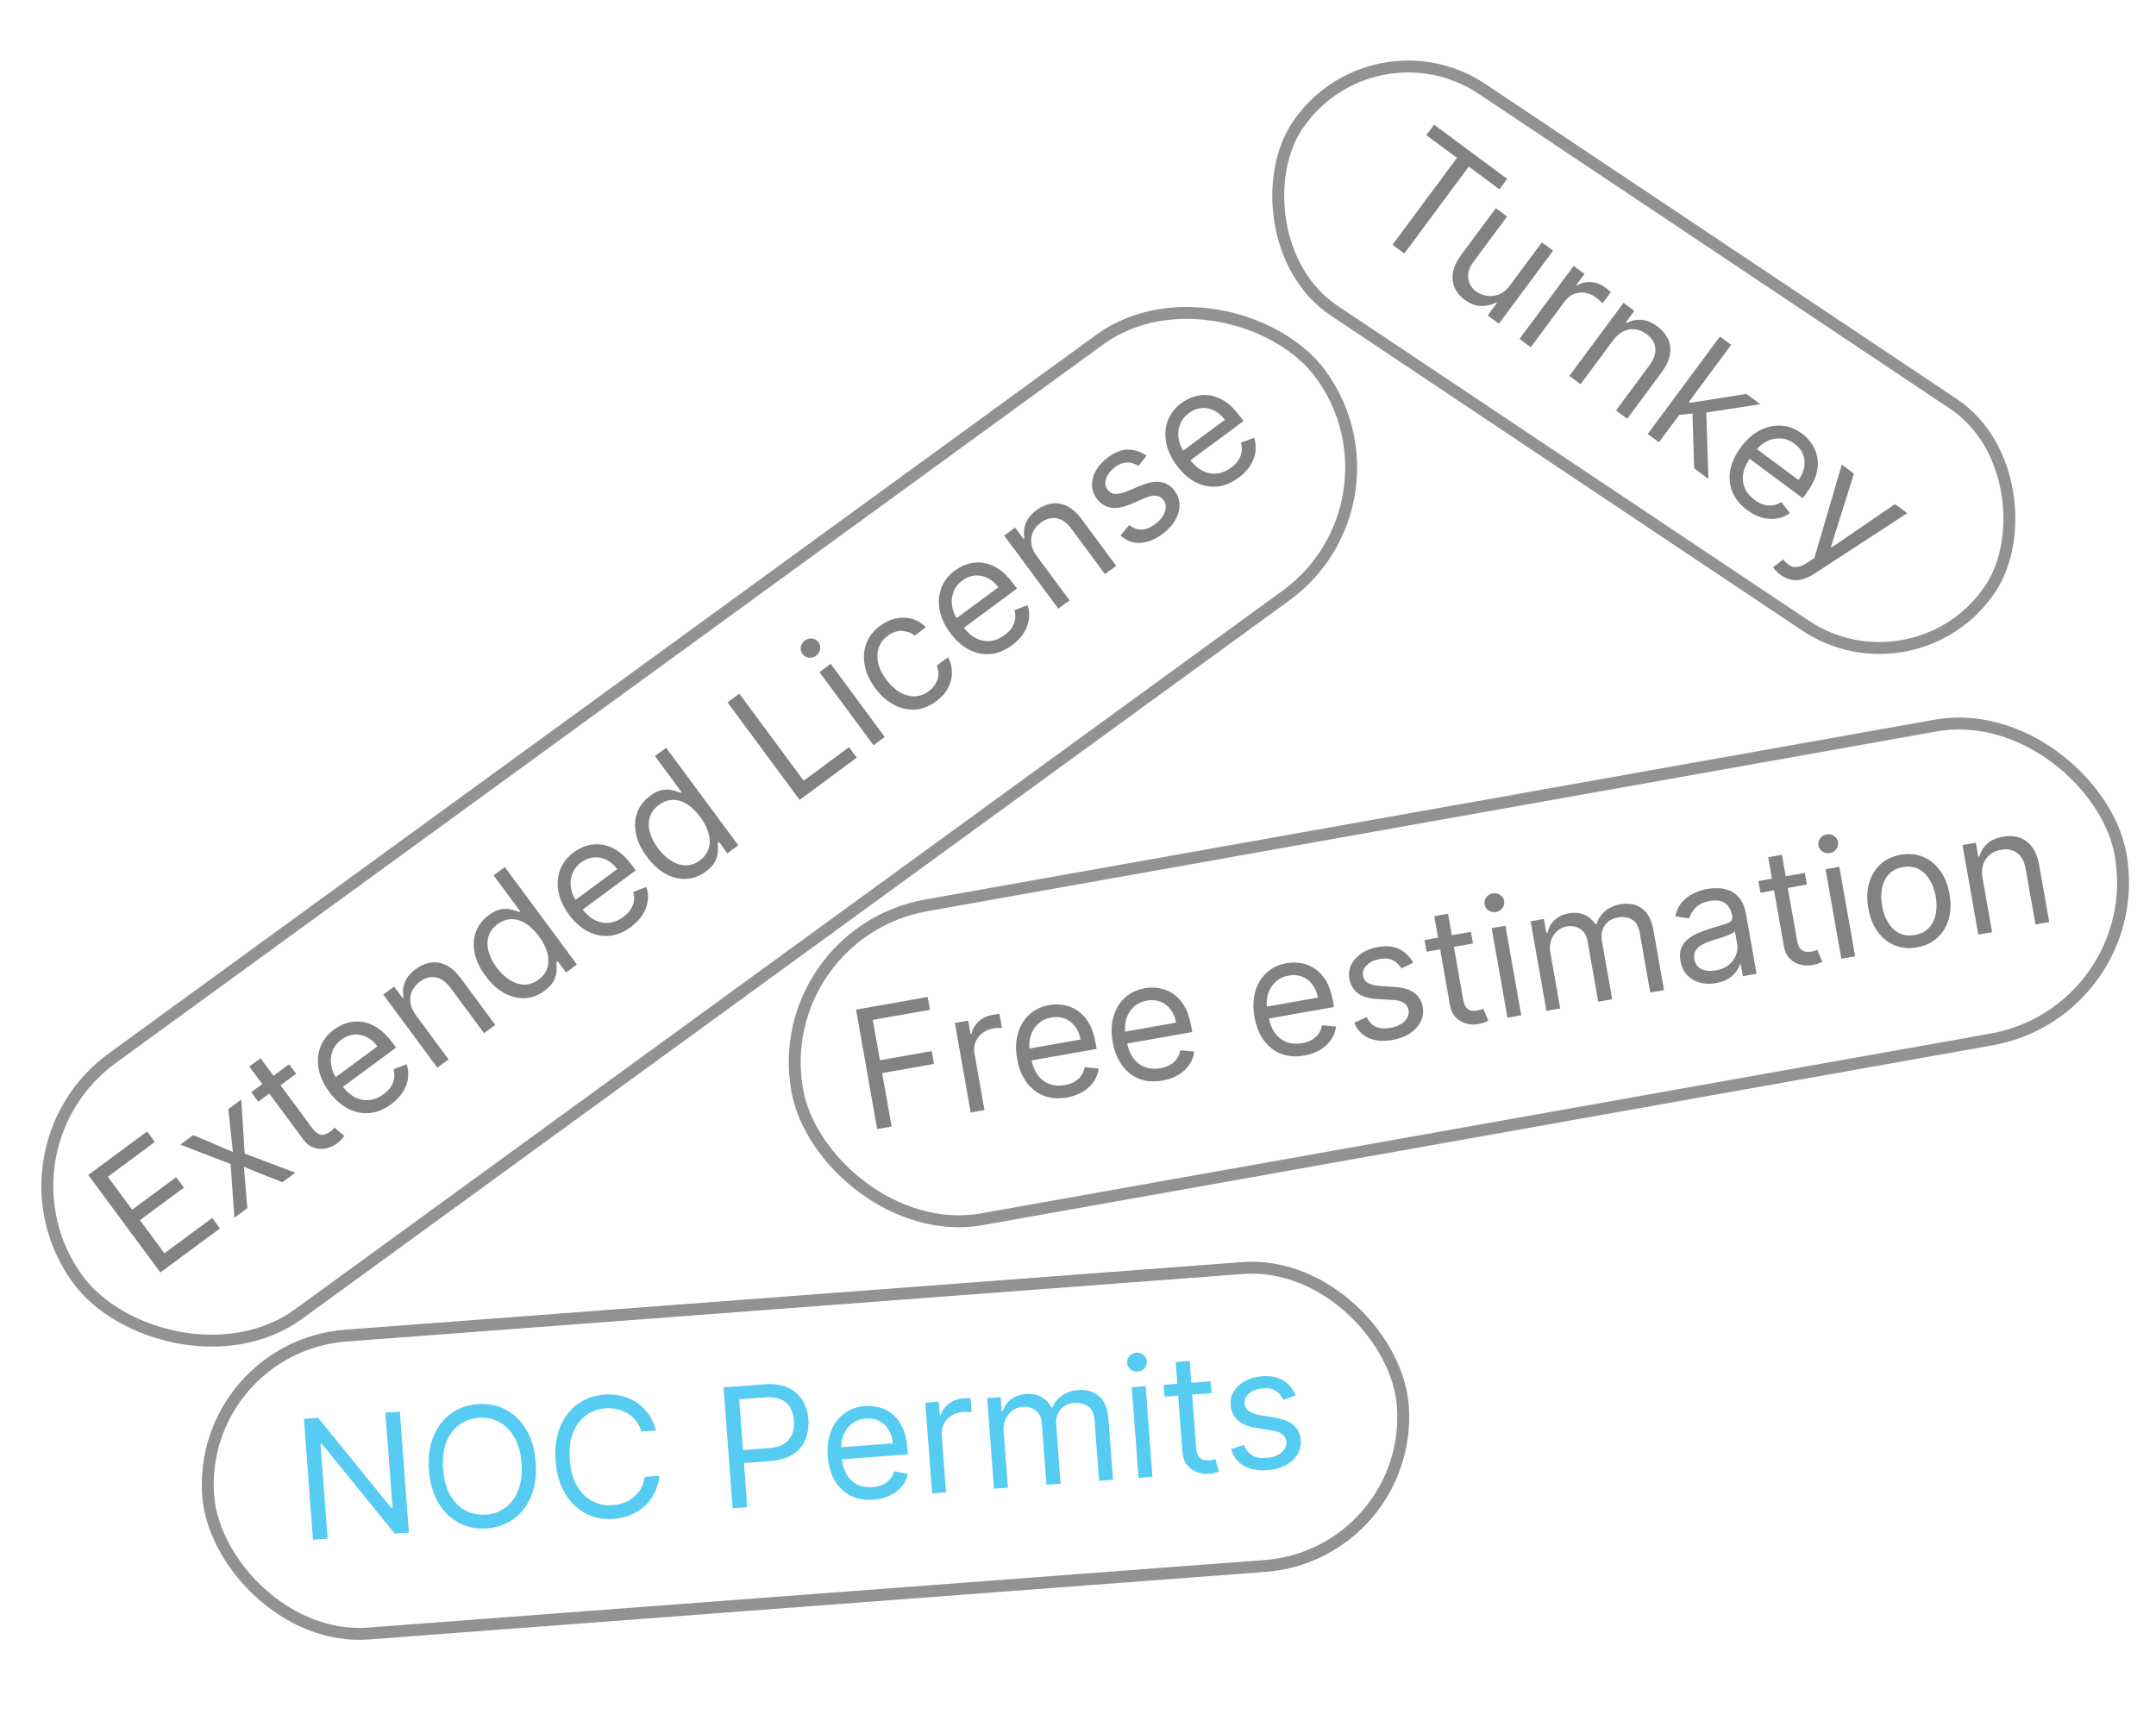 <svg width="181" height="145" viewBox="0 0 181 145" fill="none" xmlns="http://www.w3.org/2000/svg">
    <g filter="url(#filter0_b_2032_5)">
        <rect x="64" y="77.966" width="113.847" height="27.77" rx="13.885" transform="rotate(-10.101 64 77.966)" fill="white" fill-opacity="0.65"/>
        <rect x="64.58" y="78.371" width="112.847" height="26.77" rx="13.385" transform="rotate(-10.101 64.58 78.371)" stroke="#929292"/>
    </g>
    <g filter="url(#filter1_b_2032_5)">
        <rect x="114.992" y="0.562" width="70.974" height="23.38" rx="11.69" transform="rotate(33.757 114.992 0.562)" fill="white" fill-opacity="0.65"/>
        <rect x="115.13" y="1.255" width="69.974" height="22.38" rx="11.19" transform="rotate(33.757 115.13 1.255)" stroke="#929292"/>
    </g>
    <g filter="url(#filter2_b_2032_5)">
        <rect x="-2" y="96.555" width="130.089" height="27.575" rx="13.787" transform="rotate(-36.049 -2 96.555)" fill="white" fill-opacity="0.65"/>
        <rect x="-1.302" y="96.665" width="129.089" height="26.575" rx="13.287" transform="rotate(-36.049 -1.302 96.665)" stroke="#929292"/>
    </g>
    <g filter="url(#filter3_b_2032_5)">
        <rect x="16" y="112.633" width="101.575" height="26.087" rx="13.043" transform="rotate(-4.31 16 112.633)" fill="white" fill-opacity="0.65"/>
        <rect x="16.536" y="113.094" width="100.575" height="25.087" rx="12.543" transform="rotate(-4.31 16.536 113.094)" stroke="#929292"/>
    </g>
    <path d="M33.566 118.535L34.326 128.689L33.136 128.778L27.007 121.22L26.907 121.228L27.505 129.2L26.275 129.292L25.515 119.138L26.704 119.049L32.856 126.625L32.955 126.618L32.356 118.626L33.566 118.535ZM44.973 122.786C45.054 123.857 44.929 124.797 44.601 125.606C44.273 126.415 43.788 127.056 43.145 127.53C42.502 128.003 41.748 128.272 40.882 128.337C40.016 128.402 39.23 128.248 38.524 127.876C37.819 127.503 37.243 126.941 36.798 126.19C36.353 125.439 36.09 124.528 36.01 123.457C35.93 122.387 36.054 121.447 36.382 120.638C36.71 119.829 37.196 119.187 37.838 118.714C38.481 118.24 39.235 117.971 40.101 117.906C40.967 117.841 41.753 117.995 42.459 118.368C43.165 118.74 43.74 119.302 44.185 120.053C44.63 120.804 44.893 121.715 44.973 122.786ZM43.783 122.875C43.718 121.996 43.515 121.265 43.176 120.682C42.839 120.099 42.41 119.671 41.888 119.398C41.369 119.124 40.802 119.01 40.187 119.056C39.572 119.103 39.027 119.3 38.551 119.648C38.079 119.995 37.718 120.483 37.469 121.11C37.224 121.736 37.134 122.489 37.2 123.368C37.266 124.248 37.467 124.979 37.803 125.562C38.142 126.144 38.571 126.573 39.09 126.846C39.613 127.12 40.181 127.233 40.796 127.187C41.411 127.141 41.954 126.944 42.427 126.596C42.903 126.248 43.263 125.761 43.509 125.134C43.758 124.507 43.849 123.754 43.783 122.875ZM55.069 120.116L53.839 120.208C53.74 119.86 53.589 119.558 53.387 119.304C53.189 119.05 52.954 118.842 52.682 118.679C52.414 118.513 52.121 118.395 51.803 118.326C51.486 118.257 51.158 118.235 50.821 118.26C50.207 118.306 49.661 118.503 49.186 118.851C48.713 119.199 48.352 119.686 48.103 120.313C47.858 120.94 47.768 121.693 47.834 122.572C47.9 123.451 48.101 124.182 48.437 124.765C48.776 125.348 49.206 125.776 49.725 126.05C50.247 126.323 50.816 126.437 51.43 126.391C51.767 126.365 52.088 126.295 52.392 126.179C52.695 126.063 52.968 125.905 53.209 125.704C53.453 125.5 53.654 125.257 53.812 124.976C53.974 124.691 54.078 124.371 54.124 124.015L55.354 123.923C55.3 124.449 55.166 124.926 54.952 125.354C54.738 125.782 54.46 126.154 54.118 126.469C53.776 126.78 53.384 127.027 52.943 127.21C52.504 127.392 52.029 127.503 51.517 127.541C50.651 127.606 49.865 127.452 49.159 127.079C48.453 126.707 47.877 126.145 47.432 125.394C46.987 124.643 46.724 123.732 46.644 122.661C46.564 121.59 46.688 120.65 47.016 119.841C47.344 119.032 47.83 118.391 48.472 117.917C49.115 117.444 49.869 117.175 50.735 117.11C51.248 117.071 51.734 117.11 52.195 117.225C52.659 117.34 53.083 117.527 53.468 117.788C53.853 118.045 54.183 118.369 54.458 118.76C54.733 119.149 54.937 119.6 55.069 120.116ZM61.505 126.653L60.744 116.5L64.175 116.243C64.971 116.183 65.633 116.278 66.16 116.528C66.691 116.774 67.096 117.131 67.377 117.598C67.658 118.066 67.821 118.599 67.866 119.197C67.911 119.795 67.829 120.348 67.621 120.856C67.417 121.363 67.072 121.781 66.588 122.11C66.104 122.435 65.467 122.627 64.677 122.686L62.218 122.871L62.137 121.78L64.556 121.599C65.101 121.558 65.532 121.431 65.849 121.218C66.165 121.005 66.386 120.732 66.51 120.4C66.638 120.065 66.687 119.694 66.656 119.288C66.626 118.881 66.523 118.523 66.347 118.214C66.174 117.905 65.914 117.672 65.566 117.515C65.219 117.355 64.769 117.295 64.217 117.337L62.055 117.498L62.734 126.561L61.505 126.653ZM73.331 125.927C72.597 125.982 71.952 125.868 71.395 125.583C70.842 125.296 70.4 124.87 70.068 124.307C69.74 123.74 69.547 123.066 69.488 122.286C69.43 121.506 69.521 120.808 69.76 120.192C70.003 119.572 70.368 119.076 70.855 118.704C71.346 118.328 71.935 118.115 72.622 118.063C73.019 118.033 73.415 118.07 73.812 118.173C74.209 118.277 74.577 118.465 74.916 118.739C75.255 119.009 75.537 119.38 75.762 119.852C75.987 120.324 76.126 120.915 76.179 121.626L76.216 122.121L70.347 122.561L70.271 121.55L74.951 121.199C74.919 120.769 74.804 120.393 74.607 120.068C74.413 119.744 74.152 119.496 73.823 119.324C73.498 119.153 73.124 119.083 72.701 119.114C72.235 119.149 71.84 119.295 71.517 119.552C71.197 119.805 70.96 120.122 70.805 120.503C70.651 120.883 70.59 121.283 70.621 121.703L70.672 122.377C70.715 122.952 70.85 123.432 71.079 123.817C71.31 124.199 71.612 124.48 71.984 124.662C72.357 124.84 72.779 124.911 73.252 124.876C73.559 124.853 73.834 124.789 74.075 124.685C74.32 124.577 74.526 124.428 74.695 124.24C74.863 124.047 74.987 123.815 75.067 123.544L76.221 123.776C76.13 124.169 75.956 124.521 75.697 124.833C75.437 125.141 75.107 125.392 74.706 125.585C74.305 125.774 73.846 125.888 73.331 125.927ZM78.252 125.399L77.681 117.784L78.812 117.699L78.898 118.85L78.977 118.844C79.088 118.456 79.316 118.132 79.662 117.87C80.008 117.608 80.409 117.46 80.865 117.426C80.951 117.419 81.059 117.413 81.188 117.407C81.317 117.4 81.415 117.398 81.481 117.4L81.571 118.59C81.53 118.583 81.438 118.575 81.295 118.565C81.154 118.553 81.006 118.552 80.851 118.564C80.481 118.591 80.156 118.694 79.877 118.871C79.6 119.045 79.388 119.273 79.24 119.557C79.095 119.837 79.035 120.149 79.061 120.493L79.422 125.311L78.252 125.399ZM83.446 125.01L82.876 117.395L84.006 117.31L84.095 118.5L84.194 118.493C84.323 118.074 84.555 117.739 84.892 117.488C85.228 117.234 85.645 117.088 86.141 117.051C86.643 117.013 87.07 117.096 87.42 117.299C87.774 117.498 88.061 117.794 88.28 118.187L88.359 118.181C88.524 117.773 88.794 117.439 89.166 117.178C89.539 116.914 89.998 116.762 90.543 116.721C91.224 116.67 91.797 116.842 92.261 117.235C92.726 117.626 92.992 118.269 93.059 119.165L93.441 124.261L92.271 124.349L91.889 119.253C91.847 118.691 91.663 118.301 91.338 118.082C91.012 117.864 90.641 117.771 90.225 117.802C89.69 117.842 89.287 118.035 89.017 118.381C88.747 118.723 88.63 119.141 88.667 119.633L89.038 124.591L87.849 124.68L87.458 119.465C87.425 119.032 87.259 118.694 86.958 118.45C86.657 118.204 86.285 118.097 85.842 118.13C85.538 118.153 85.26 118.255 85.008 118.437C84.759 118.618 84.564 118.859 84.424 119.159C84.286 119.455 84.232 119.789 84.26 120.163L84.616 124.922L83.446 125.01ZM95.58 124.101L95.01 116.486L96.18 116.399L96.75 124.014L95.58 124.101ZM95.51 115.172C95.282 115.19 95.079 115.127 94.902 114.984C94.729 114.84 94.634 114.66 94.617 114.442C94.601 114.224 94.668 114.031 94.818 113.863C94.972 113.696 95.163 113.603 95.391 113.586C95.619 113.569 95.82 113.632 95.993 113.775C96.17 113.918 96.267 114.099 96.283 114.317C96.299 114.535 96.231 114.728 96.077 114.896C95.927 115.063 95.738 115.155 95.51 115.172ZM101.635 115.99L101.709 116.982L97.762 117.277L97.688 116.286L101.635 115.99ZM98.702 114.375L99.872 114.287L100.415 121.546C100.44 121.876 100.507 122.12 100.615 122.278C100.726 122.433 100.86 122.533 101.016 122.577C101.175 122.619 101.341 122.633 101.513 122.62C101.642 122.61 101.747 122.596 101.829 122.576C101.91 122.554 101.975 122.535 102.024 122.522L102.341 123.555C102.264 123.591 102.155 123.629 102.015 123.669C101.876 123.713 101.697 123.743 101.479 123.759C101.148 123.784 100.819 123.737 100.491 123.619C100.166 123.5 99.889 123.303 99.659 123.028C99.432 122.753 99.302 122.393 99.269 121.95L98.702 114.375ZM108.78 117.17L107.751 117.546C107.672 117.376 107.562 117.213 107.42 117.057C107.282 116.898 107.1 116.772 106.874 116.68C106.647 116.587 106.364 116.553 106.023 116.579C105.557 116.614 105.177 116.75 104.883 116.988C104.591 117.223 104.458 117.504 104.482 117.831C104.504 118.122 104.627 118.343 104.851 118.496C105.075 118.649 105.416 118.765 105.874 118.843L107.025 119.036C107.718 119.151 108.245 119.365 108.604 119.681C108.963 119.993 109.163 120.415 109.202 120.947C109.235 121.384 109.139 121.783 108.913 122.145C108.691 122.508 108.364 122.805 107.933 123.037C107.502 123.268 106.99 123.406 106.399 123.451C105.622 123.509 104.966 123.388 104.432 123.089C103.898 122.79 103.539 122.322 103.355 121.684L104.444 121.324C104.581 121.725 104.804 122.018 105.113 122.201C105.426 122.383 105.822 122.457 106.301 122.421C106.847 122.38 107.271 122.232 107.574 121.977C107.881 121.718 108.022 121.425 107.997 121.097C107.977 120.833 107.868 120.618 107.67 120.454C107.471 120.286 107.177 120.172 106.787 120.111L105.495 119.909C104.785 119.796 104.254 119.578 103.901 119.255C103.551 118.929 103.356 118.503 103.316 117.978C103.284 117.548 103.376 117.159 103.593 116.811C103.813 116.462 104.126 116.177 104.531 115.958C104.94 115.738 105.412 115.607 105.948 115.567C106.701 115.511 107.305 115.632 107.76 115.93C108.217 116.228 108.558 116.642 108.78 117.17Z" fill="#56CCF2"/>
    <path d="M13.463 106.851L7.409 98.664L12.35 95.011L13 95.89L9.051 98.811L11.096 101.577L14.79 98.846L15.44 99.725L11.746 102.456L13.804 105.238L17.817 102.271L18.467 103.15L13.463 106.851ZM16.226 95.311L19.553 96.733L19.168 93.135L20.255 92.331L20.543 96.867L24.795 98.471L23.708 99.275L20.475 97.98L20.766 101.451L19.679 102.255L19.359 97.742L15.138 96.115L16.226 95.311ZM24.271 89.361L24.863 90.161L21.681 92.513L21.09 91.714L24.271 89.361ZM20.929 89.557L21.873 88.859L26.2 94.712C26.397 94.978 26.584 95.15 26.759 95.226C26.936 95.297 27.102 95.31 27.258 95.265C27.415 95.215 27.563 95.139 27.701 95.036C27.805 94.959 27.887 94.891 27.945 94.831C28.002 94.769 28.047 94.718 28.081 94.681L28.9 95.386C28.854 95.458 28.782 95.548 28.685 95.656C28.59 95.768 28.455 95.888 28.279 96.019C28.013 96.216 27.709 96.351 27.369 96.426C27.031 96.499 26.691 96.48 26.35 96.369C26.011 96.257 25.71 96.022 25.446 95.665L20.929 89.557ZM32.834 92.725C32.242 93.162 31.635 93.409 31.013 93.465C30.392 93.517 29.791 93.392 29.21 93.092C28.63 92.787 28.108 92.32 27.642 91.691C27.177 91.062 26.882 90.423 26.757 89.774C26.632 89.12 26.676 88.506 26.89 87.932C27.105 87.352 27.49 86.858 28.044 86.448C28.364 86.212 28.719 86.031 29.11 85.907C29.5 85.783 29.912 85.747 30.345 85.797C30.776 85.845 31.213 86.009 31.654 86.288C32.096 86.568 32.529 86.994 32.952 87.567L33.248 87.967L28.515 91.467L27.912 90.651L31.686 87.861C31.429 87.514 31.131 87.256 30.792 87.087C30.455 86.916 30.102 86.845 29.732 86.875C29.366 86.903 29.012 87.043 28.671 87.295C28.295 87.573 28.039 87.907 27.902 88.296C27.766 88.681 27.734 89.076 27.807 89.48C27.879 89.884 28.04 90.256 28.29 90.594L28.692 91.138C29.035 91.601 29.406 91.935 29.804 92.14C30.203 92.339 30.609 92.416 31.021 92.372C31.43 92.324 31.826 92.159 32.207 91.877C32.455 91.694 32.653 91.494 32.802 91.277C32.951 91.055 33.047 90.82 33.089 90.57C33.129 90.318 33.111 90.055 33.033 89.783L34.133 89.365C34.266 89.745 34.306 90.136 34.253 90.538C34.198 90.937 34.052 91.326 33.815 91.703C33.577 92.077 33.25 92.418 32.834 92.725ZM34.929 85.265L37.66 88.958L36.717 89.656L32.176 83.516L33.088 82.842L33.797 83.801L33.877 83.742C33.791 83.324 33.824 82.912 33.977 82.506C34.128 82.097 34.436 81.722 34.9 81.379C35.315 81.071 35.742 80.888 36.18 80.828C36.616 80.765 37.048 80.841 37.475 81.057C37.901 81.27 38.306 81.638 38.693 82.16L41.578 86.062L40.634 86.759L37.797 82.922C37.44 82.439 37.037 82.156 36.587 82.072C36.136 81.986 35.691 82.104 35.254 82.427C34.953 82.65 34.732 82.914 34.592 83.22C34.454 83.524 34.41 83.852 34.459 84.203C34.508 84.553 34.665 84.908 34.929 85.265ZM45.715 83.2C45.203 83.579 44.656 83.784 44.073 83.815C43.488 83.843 42.91 83.702 42.337 83.391C41.764 83.078 41.236 82.596 40.755 81.946C40.279 81.301 39.975 80.659 39.846 80.021C39.716 79.383 39.753 78.789 39.956 78.239C40.16 77.689 40.52 77.223 41.037 76.841C41.436 76.545 41.801 76.378 42.132 76.34C42.463 76.297 42.752 76.314 42.999 76.392C43.246 76.464 43.444 76.528 43.592 76.584L43.672 76.524L41.437 73.502L42.381 72.805L48.434 80.992L47.523 81.665L46.825 80.722L46.713 80.805C46.727 80.968 46.733 81.182 46.731 81.447C46.727 81.71 46.656 81.995 46.517 82.304C46.377 82.61 46.109 82.909 45.715 83.2ZM45.216 82.258C45.594 81.978 45.841 81.644 45.956 81.253C46.07 80.86 46.065 80.438 45.94 79.985C45.814 79.53 45.58 79.071 45.237 78.607C44.898 78.149 44.535 77.797 44.147 77.552C43.758 77.304 43.361 77.181 42.958 77.182C42.553 77.18 42.159 77.322 41.775 77.605C41.376 77.901 41.118 78.25 41.004 78.652C40.889 79.05 40.895 79.472 41.02 79.92C41.145 80.363 41.368 80.8 41.687 81.232C42.01 81.669 42.37 82.017 42.768 82.275C43.166 82.529 43.574 82.664 43.994 82.68C44.414 82.69 44.822 82.55 45.216 82.258ZM52.962 77.841C52.37 78.279 51.764 78.526 51.141 78.582C50.52 78.633 49.919 78.509 49.338 78.209C48.758 77.904 48.236 77.437 47.771 76.808C47.306 76.179 47.01 75.54 46.885 74.891C46.76 74.237 46.804 73.623 47.019 73.048C47.233 72.469 47.618 71.974 48.172 71.564C48.492 71.328 48.847 71.148 49.238 71.024C49.628 70.9 50.04 70.863 50.474 70.914C50.905 70.962 51.341 71.126 51.783 71.405C52.224 71.684 52.657 72.111 53.081 72.684L53.376 73.083L48.643 76.583L48.04 75.768L51.814 72.977C51.558 72.631 51.26 72.373 50.92 72.204C50.583 72.032 50.23 71.962 49.861 71.992C49.494 72.019 49.14 72.16 48.799 72.412C48.423 72.69 48.167 73.023 48.03 73.413C47.895 73.798 47.863 74.192 47.935 74.597C48.007 75.001 48.168 75.372 48.418 75.71L48.82 76.254C49.163 76.718 49.534 77.052 49.932 77.256C50.331 77.456 50.737 77.533 51.149 77.488C51.559 77.441 51.954 77.276 52.335 76.994C52.583 76.811 52.781 76.611 52.93 76.394C53.079 76.172 53.175 75.936 53.217 75.686C53.257 75.434 53.239 75.172 53.161 74.9L54.261 74.481C54.394 74.862 54.434 75.253 54.381 75.655C54.326 76.054 54.18 76.442 53.943 76.819C53.705 77.193 53.378 77.534 52.962 77.841ZM59.258 73.186C58.746 73.564 58.199 73.769 57.616 73.8C57.031 73.829 56.453 73.688 55.881 73.377C55.307 73.063 54.78 72.582 54.299 71.931C53.822 71.286 53.519 70.645 53.389 70.007C53.26 69.369 53.296 68.775 53.5 68.225C53.703 67.675 54.063 67.209 54.58 66.826C54.98 66.531 55.345 66.364 55.675 66.326C56.006 66.283 56.295 66.3 56.542 66.377C56.789 66.45 56.987 66.514 57.135 66.569L57.215 66.51L54.981 63.488L55.924 62.79L61.978 70.977L61.066 71.651L60.369 70.708L60.257 70.79C60.27 70.954 60.276 71.168 60.274 71.433C60.27 71.695 60.199 71.981 60.06 72.29C59.92 72.596 59.652 72.894 59.258 73.186ZM58.759 72.244C59.138 71.964 59.385 71.629 59.5 71.239C59.613 70.846 59.608 70.423 59.484 69.971C59.358 69.516 59.123 69.056 58.78 68.593C58.441 68.135 58.078 67.783 57.691 67.537C57.301 67.29 56.905 67.166 56.502 67.167C56.097 67.166 55.702 67.307 55.319 67.591C54.919 67.886 54.662 68.235 54.547 68.638C54.433 69.035 54.438 69.458 54.563 69.906C54.689 70.349 54.911 70.786 55.23 71.218C55.553 71.655 55.914 72.002 56.311 72.261C56.709 72.515 57.118 72.65 57.537 72.665C57.958 72.676 58.365 72.536 58.759 72.244ZM67.13 67.167L61.077 58.98L62.068 58.247L67.471 65.555L71.277 62.74L71.927 63.62L67.13 67.167ZM73.334 62.58L68.794 56.439L69.737 55.742L74.278 61.882L73.334 62.58ZM68.517 55.061C68.333 55.197 68.128 55.252 67.903 55.225C67.679 55.197 67.503 55.094 67.373 54.918C67.243 54.742 67.197 54.544 67.234 54.322C67.275 54.098 67.387 53.918 67.571 53.782C67.755 53.646 67.959 53.593 68.182 53.621C68.408 53.648 68.586 53.749 68.716 53.925C68.846 54.101 68.891 54.301 68.85 54.525C68.812 54.746 68.701 54.925 68.517 55.061ZM78.595 58.888C78.019 59.313 77.423 59.544 76.806 59.58C76.189 59.615 75.593 59.477 75.016 59.166C74.439 58.854 73.925 58.392 73.471 57.779C73.01 57.155 72.718 56.52 72.594 55.874C72.472 55.223 72.517 54.61 72.731 54.035C72.946 53.456 73.33 52.962 73.885 52.552C74.317 52.232 74.765 52.025 75.229 51.928C75.694 51.832 76.143 51.846 76.577 51.97C77.011 52.095 77.397 52.329 77.734 52.673L76.791 53.371C76.512 53.144 76.169 53.015 75.761 52.982C75.354 52.945 74.943 53.08 74.527 53.387C74.16 53.659 73.908 53.993 73.773 54.39C73.638 54.782 73.622 55.209 73.723 55.67C73.826 56.126 74.048 56.586 74.391 57.05C74.742 57.524 75.122 57.882 75.531 58.123C75.943 58.363 76.359 58.478 76.777 58.47C77.198 58.459 77.595 58.316 77.968 58.04C78.213 57.859 78.404 57.652 78.541 57.419C78.678 57.186 78.756 56.938 78.777 56.676C78.797 56.413 78.754 56.148 78.647 55.881L79.59 55.184C79.805 55.585 79.915 56.01 79.919 56.456C79.924 56.897 79.817 57.33 79.6 57.755C79.383 58.175 79.048 58.553 78.595 58.888ZM84.963 54.179C84.371 54.617 83.764 54.863 83.142 54.919C82.52 54.971 81.919 54.846 81.339 54.546C80.759 54.241 80.236 53.774 79.771 53.145C79.306 52.517 79.011 51.877 78.885 51.228C78.76 50.575 78.805 49.96 79.019 49.386C79.234 48.806 79.618 48.312 80.173 47.902C80.493 47.666 80.848 47.485 81.238 47.361C81.629 47.237 82.041 47.201 82.474 47.252C82.905 47.3 83.342 47.463 83.783 47.743C84.225 48.022 84.657 48.448 85.081 49.021L85.377 49.421L80.644 52.921L80.041 52.105L83.814 49.315C83.558 48.968 83.26 48.711 82.921 48.541C82.584 48.37 82.231 48.299 81.861 48.329C81.494 48.357 81.141 48.497 80.799 48.749C80.424 49.027 80.167 49.361 80.031 49.751C79.895 50.135 79.863 50.53 79.935 50.934C80.007 51.338 80.169 51.71 80.419 52.048L80.821 52.592C81.164 53.056 81.534 53.389 81.933 53.594C82.332 53.793 82.737 53.871 83.149 53.826C83.559 53.778 83.955 53.613 84.336 53.332C84.584 53.148 84.782 52.948 84.931 52.731C85.08 52.509 85.176 52.274 85.218 52.024C85.258 51.772 85.239 51.509 85.162 51.237L86.262 50.819C86.395 51.199 86.434 51.59 86.381 51.992C86.326 52.392 86.18 52.78 85.944 53.157C85.705 53.531 85.378 53.872 84.963 54.179ZM87.058 46.719L89.789 50.412L88.845 51.11L84.305 44.97L85.217 44.296L85.926 45.255L86.006 45.196C85.919 44.778 85.953 44.366 86.106 43.96C86.257 43.551 86.565 43.176 87.028 42.833C87.444 42.525 87.871 42.342 88.309 42.282C88.745 42.219 89.177 42.295 89.604 42.511C90.029 42.724 90.435 43.092 90.821 43.614L93.706 47.516L92.763 48.213L89.925 44.376C89.569 43.893 89.165 43.61 88.716 43.526C88.264 43.44 87.82 43.558 87.383 43.881C87.082 44.104 86.861 44.368 86.721 44.674C86.583 44.978 86.538 45.306 86.588 45.657C86.637 46.008 86.794 46.362 87.058 46.719ZM96.256 38.26L95.586 39.127C95.428 39.025 95.248 38.946 95.046 38.889C94.844 38.828 94.623 38.819 94.382 38.861C94.141 38.903 93.883 39.026 93.609 39.228C93.233 39.506 92.984 39.825 92.861 40.183C92.74 40.537 92.776 40.846 92.971 41.109C93.145 41.344 93.367 41.466 93.638 41.476C93.909 41.486 94.259 41.402 94.689 41.224L95.766 40.774C96.413 40.502 96.973 40.403 97.445 40.479C97.915 40.551 98.309 40.802 98.626 41.231C98.886 41.583 99.018 41.972 99.02 42.399C99.025 42.824 98.907 43.25 98.665 43.676C98.424 44.102 98.064 44.491 97.588 44.844C96.961 45.307 96.342 45.554 95.731 45.586C95.12 45.617 94.566 45.413 94.071 44.971L94.801 44.085C95.13 44.352 95.475 44.481 95.834 44.471C96.196 44.459 96.57 44.31 96.957 44.024C97.396 43.699 97.677 43.347 97.797 42.97C97.918 42.587 97.882 42.264 97.686 42.001C97.529 41.787 97.322 41.664 97.066 41.63C96.809 41.594 96.499 41.654 96.136 41.811L94.936 42.328C94.275 42.61 93.709 42.709 93.238 42.625C92.768 42.535 92.377 42.279 92.063 41.855C91.807 41.508 91.678 41.13 91.675 40.72C91.675 40.307 91.789 39.9 92.015 39.498C92.244 39.094 92.574 38.732 93.005 38.413C93.613 37.964 94.189 37.744 94.732 37.755C95.278 37.763 95.786 37.931 96.256 38.26ZM103.98 40.117C103.389 40.554 102.782 40.801 102.16 40.857C101.538 40.908 100.937 40.784 100.357 40.484C99.777 40.179 99.254 39.712 98.789 39.083C98.324 38.454 98.029 37.815 97.903 37.166C97.778 36.512 97.823 35.898 98.037 35.323C98.252 34.744 98.636 34.249 99.191 33.84C99.51 33.603 99.866 33.423 100.256 33.299C100.647 33.175 101.059 33.138 101.492 33.189C101.923 33.237 102.36 33.401 102.801 33.68C103.243 33.959 103.675 34.386 104.099 34.959L104.395 35.358L99.662 38.858L99.059 38.043L102.832 35.252C102.576 34.906 102.278 34.648 101.939 34.479C101.602 34.307 101.248 34.237 100.879 34.267C100.512 34.295 100.158 34.435 99.817 34.687C99.442 34.965 99.185 35.298 99.049 35.688C98.913 36.073 98.881 36.467 98.953 36.872C99.025 37.276 99.187 37.647 99.437 37.986L99.839 38.529C100.182 38.993 100.552 39.327 100.951 39.531C101.35 39.731 101.755 39.808 102.167 39.763C102.577 39.716 102.973 39.551 103.354 39.269C103.602 39.086 103.8 38.886 103.949 38.669C104.098 38.447 104.194 38.211 104.236 37.962C104.276 37.709 104.257 37.447 104.179 37.175L105.28 36.757C105.413 37.137 105.452 37.528 105.399 37.93C105.344 38.329 105.198 38.717 104.962 39.094C104.723 39.468 104.396 39.809 103.98 40.117Z" fill="#828282"/>
    <path d="M73.639 94.807L71.868 84.78L77.88 83.718L78.07 84.795L73.272 85.643L73.871 89.031L78.218 88.263L78.409 89.34L74.061 90.108L74.853 94.592L73.639 94.807ZM81.493 93.419L80.165 85.899L81.281 85.702L81.482 86.838L81.56 86.824C81.631 86.428 81.826 86.082 82.144 85.787C82.462 85.492 82.847 85.305 83.297 85.225C83.382 85.21 83.488 85.193 83.616 85.174C83.744 85.154 83.841 85.142 83.907 85.137L84.115 86.312C84.074 86.309 83.982 86.311 83.838 86.316C83.697 86.317 83.55 86.332 83.396 86.359C83.031 86.423 82.718 86.558 82.458 86.762C82.2 86.962 82.012 87.211 81.893 87.508C81.776 87.801 81.748 88.117 81.808 88.457L82.648 93.215L81.493 93.419ZM89.574 92.154C88.85 92.282 88.196 92.232 87.614 92.005C87.035 91.774 86.552 91.395 86.166 90.867C85.783 90.336 85.523 89.685 85.388 88.915C85.251 88.145 85.272 87.441 85.449 86.804C85.629 86.163 85.942 85.633 86.39 85.214C86.84 84.791 87.405 84.52 88.084 84.4C88.475 84.331 88.874 84.328 89.279 84.391C89.683 84.454 90.069 84.605 90.434 84.843C90.798 85.078 91.116 85.419 91.387 85.866C91.658 86.313 91.855 86.887 91.979 87.589L92.065 88.079L86.269 89.103L86.092 88.104L90.714 87.287C90.639 86.863 90.487 86.499 90.259 86.197C90.034 85.893 89.749 85.672 89.405 85.535C89.064 85.396 88.685 85.364 88.267 85.438C87.807 85.519 87.429 85.704 87.133 85.991C86.84 86.275 86.635 86.614 86.52 87.008C86.404 87.402 86.383 87.807 86.456 88.221L86.574 88.887C86.674 89.455 86.857 89.919 87.123 90.279C87.391 90.636 87.72 90.886 88.109 91.029C88.497 91.169 88.924 91.198 89.391 91.116C89.695 91.062 89.961 90.971 90.191 90.843C90.424 90.711 90.614 90.543 90.763 90.338C90.912 90.13 91.012 89.887 91.063 89.609L92.235 89.725C92.184 90.124 92.046 90.492 91.819 90.828C91.592 91.161 91.288 91.444 90.909 91.676C90.528 91.904 90.084 92.064 89.574 92.154ZM97.599 90.736C96.874 90.864 96.221 90.815 95.639 90.588C95.059 90.357 94.577 89.978 94.191 89.45C93.808 88.919 93.548 88.268 93.412 87.498C93.276 86.727 93.296 86.024 93.473 85.387C93.653 84.746 93.966 84.216 94.414 83.797C94.864 83.374 95.429 83.103 96.108 82.983C96.5 82.913 96.898 82.91 97.303 82.974C97.708 83.037 98.093 83.187 98.458 83.426C98.823 83.661 99.14 84.002 99.411 84.449C99.682 84.896 99.879 85.47 100.003 86.172L100.09 86.662L94.293 87.685L94.117 86.686L98.738 85.87C98.663 85.446 98.512 85.082 98.283 84.779C98.058 84.476 97.773 84.255 97.429 84.117C97.088 83.979 96.709 83.947 96.291 84.02C95.831 84.102 95.453 84.286 95.157 84.574C94.864 84.858 94.66 85.197 94.544 85.591C94.429 85.985 94.407 86.389 94.481 86.804L94.598 87.47C94.699 88.038 94.882 88.502 95.147 88.862C95.415 89.219 95.744 89.469 96.133 89.612C96.521 89.752 96.948 89.781 97.415 89.698C97.719 89.645 97.985 89.554 98.215 89.426C98.448 89.294 98.638 89.126 98.787 88.921C98.936 88.713 99.036 88.47 99.088 88.191L100.259 88.308C100.209 88.707 100.07 89.075 99.843 89.411C99.616 89.744 99.312 90.026 98.933 90.258C98.552 90.487 98.108 90.647 97.599 90.736ZM109.5 88.634C108.776 88.762 108.122 88.713 107.54 88.486C106.961 88.255 106.478 87.876 106.093 87.348C105.709 86.817 105.45 86.166 105.313 85.395C105.177 84.625 105.198 83.922 105.375 83.284C105.554 82.644 105.868 82.114 106.316 81.695C106.766 81.272 107.331 81 108.01 80.88C108.401 80.811 108.8 80.808 109.205 80.871C109.609 80.934 109.995 81.085 110.36 81.324C110.724 81.559 111.042 81.9 111.313 82.347C111.584 82.794 111.781 83.368 111.905 84.07L111.991 84.559L106.195 85.583L106.018 84.584L110.64 83.768C110.565 83.344 110.413 82.98 110.185 82.677C109.96 82.374 109.675 82.153 109.331 82.015C108.99 81.877 108.611 81.845 108.193 81.918C107.733 82 107.355 82.184 107.059 82.472C106.766 82.756 106.561 83.095 106.446 83.489C106.33 83.883 106.309 84.287 106.382 84.702L106.5 85.368C106.6 85.936 106.783 86.4 107.049 86.76C107.317 87.117 107.646 87.367 108.034 87.51C108.423 87.65 108.85 87.679 109.317 87.596C109.62 87.543 109.887 87.452 110.117 87.324C110.349 87.192 110.54 87.024 110.689 86.819C110.838 86.611 110.938 86.368 110.989 86.089L112.161 86.206C112.11 86.605 111.972 86.973 111.745 87.309C111.518 87.642 111.214 87.924 110.834 88.156C110.454 88.385 110.009 88.544 109.5 88.634ZM118.64 80.841L117.654 81.318C117.558 81.156 117.432 81.005 117.276 80.865C117.122 80.72 116.929 80.613 116.694 80.543C116.46 80.474 116.174 80.468 115.838 80.528C115.378 80.609 115.013 80.783 114.744 81.049C114.477 81.312 114.372 81.605 114.43 81.928C114.48 82.215 114.625 82.423 114.863 82.553C115.101 82.682 115.452 82.763 115.916 82.796L117.08 82.873C117.782 82.918 118.327 83.079 118.716 83.357C119.104 83.631 119.345 84.031 119.438 84.557C119.514 84.988 119.458 85.395 119.27 85.778C119.085 86.161 118.789 86.489 118.383 86.763C117.977 87.036 117.482 87.225 116.898 87.328C116.131 87.463 115.467 87.409 114.905 87.165C114.344 86.921 113.94 86.49 113.693 85.874L114.741 85.407C114.917 85.793 115.168 86.061 115.494 86.213C115.824 86.363 116.225 86.397 116.698 86.313C117.237 86.218 117.644 86.028 117.921 85.744C118.2 85.455 118.31 85.15 118.253 84.827C118.207 84.566 118.077 84.363 117.863 84.219C117.649 84.072 117.345 83.987 116.95 83.966L115.645 83.894C114.928 83.852 114.377 83.689 113.993 83.403C113.612 83.114 113.376 82.709 113.284 82.19C113.21 81.766 113.262 81.37 113.443 81.001C113.627 80.632 113.91 80.318 114.291 80.059C114.676 79.799 115.133 79.622 115.662 79.529C116.406 79.398 117.019 79.458 117.501 79.709C117.986 79.96 118.366 80.337 118.64 80.841ZM123.489 78.248L123.662 79.227L119.765 79.915L119.592 78.936L123.489 78.248ZM120.41 76.933L121.565 76.73L122.831 83.897C122.889 84.223 122.979 84.46 123.103 84.606C123.229 84.749 123.372 84.835 123.532 84.864C123.694 84.889 123.861 84.886 124.03 84.856C124.158 84.834 124.261 84.809 124.34 84.781C124.419 84.751 124.482 84.726 124.529 84.708L124.947 85.704C124.874 85.747 124.77 85.796 124.635 85.85C124.5 85.908 124.325 85.955 124.11 85.993C123.784 86.051 123.451 86.037 123.113 85.952C122.778 85.867 122.483 85.698 122.226 85.448C121.973 85.196 121.808 84.852 121.731 84.414L120.41 76.933ZM126.555 85.46L125.227 77.941L126.383 77.737L127.711 85.257L126.555 85.46ZM125.593 76.584C125.368 76.623 125.16 76.581 124.97 76.456C124.783 76.331 124.67 76.161 124.632 75.945C124.594 75.73 124.642 75.531 124.775 75.35C124.911 75.168 125.091 75.057 125.317 75.017C125.542 74.977 125.748 75.02 125.935 75.145C126.125 75.269 126.239 75.439 126.277 75.655C126.315 75.87 126.266 76.069 126.13 76.251C125.998 76.433 125.818 76.544 125.593 76.584ZM129.827 84.883L128.499 77.363L129.615 77.166L129.823 78.341L129.92 78.323C130.006 77.894 130.204 77.538 130.514 77.254C130.824 76.967 131.223 76.781 131.713 76.694C132.209 76.606 132.642 76.646 133.011 76.813C133.383 76.976 133.698 77.242 133.955 77.611L134.033 77.597C134.157 77.174 134.391 76.815 134.736 76.519C135.08 76.219 135.522 76.021 136.06 75.926C136.733 75.808 137.32 75.921 137.822 76.266C138.323 76.609 138.652 77.222 138.808 78.107L139.697 83.139L138.542 83.344L137.653 78.311C137.555 77.756 137.333 77.386 136.987 77.201C136.642 77.017 136.263 76.961 135.852 77.033C135.323 77.127 134.942 77.359 134.708 77.73C134.473 78.098 134.399 78.525 134.485 79.011L135.349 83.907L134.174 84.115L133.265 78.964C133.189 78.537 132.99 78.217 132.666 78.005C132.342 77.79 131.961 77.721 131.524 77.798C131.224 77.851 130.957 77.98 130.724 78.186C130.495 78.392 130.325 78.651 130.215 78.963C130.108 79.271 130.087 79.61 130.152 79.979L130.982 84.679L129.827 84.883ZM144.054 82.552C143.577 82.636 143.129 82.623 142.709 82.512C142.288 82.397 141.933 82.189 141.644 81.887C141.354 81.581 141.166 81.184 141.08 80.694C141.004 80.263 141.027 79.899 141.149 79.601C141.271 79.3 141.461 79.048 141.718 78.845C141.974 78.641 142.268 78.472 142.597 78.336C142.929 78.197 143.266 78.073 143.607 77.966C144.054 77.826 144.416 77.717 144.695 77.637C144.976 77.554 145.176 77.463 145.293 77.365C145.414 77.266 145.458 77.124 145.425 76.938L145.418 76.899C145.332 76.416 145.134 76.064 144.822 75.843C144.514 75.621 144.094 75.558 143.562 75.651C143.01 75.749 142.599 75.946 142.328 76.243C142.058 76.54 141.883 76.837 141.804 77.133L140.638 76.935C140.753 76.444 140.952 76.042 141.233 75.73C141.517 75.413 141.844 75.171 142.215 75.001C142.588 74.827 142.964 74.707 143.343 74.64C143.584 74.597 143.867 74.578 144.191 74.581C144.517 74.581 144.843 74.643 145.168 74.767C145.496 74.891 145.789 75.113 146.048 75.434C146.306 75.756 146.488 76.215 146.594 76.812L147.469 81.767L146.314 81.971L146.134 80.953L146.075 80.963C146.025 81.14 145.926 81.338 145.776 81.556C145.626 81.774 145.411 81.975 145.13 82.16C144.85 82.344 144.491 82.475 144.054 82.552ZM144.046 81.483C144.503 81.402 144.873 81.244 145.154 81.009C145.439 80.774 145.637 80.5 145.746 80.188C145.859 79.875 145.888 79.562 145.833 79.249L145.646 78.191C145.607 78.259 145.509 78.332 145.351 78.41C145.196 78.484 145.014 78.559 144.805 78.633C144.599 78.703 144.397 78.769 144.199 78.831C144.004 78.888 143.846 78.937 143.725 78.975C143.431 79.067 143.162 79.18 142.916 79.315C142.673 79.445 142.487 79.611 142.358 79.812C142.231 80.009 142.194 80.255 142.246 80.549C142.317 80.95 142.519 81.228 142.852 81.381C143.188 81.53 143.586 81.564 144.046 81.483ZM151.52 73.297L151.693 74.276L147.796 74.964L147.623 73.985L151.52 73.297ZM148.441 71.983L149.596 71.779L150.862 78.946C150.92 79.272 151.01 79.509 151.134 79.655C151.26 79.798 151.403 79.884 151.563 79.913C151.725 79.938 151.892 79.936 152.061 79.906C152.189 79.883 152.292 79.858 152.371 79.831C152.45 79.8 152.513 79.775 152.56 79.757L152.978 80.753C152.905 80.796 152.801 80.845 152.666 80.899C152.531 80.957 152.356 81.004 152.141 81.043C151.815 81.1 151.482 81.087 151.144 81.001C150.809 80.916 150.514 80.748 150.257 80.497C150.004 80.245 149.839 79.901 149.762 79.463L148.441 71.983ZM154.586 80.51L153.258 72.99L154.414 72.786L155.742 80.306L154.586 80.51ZM153.624 71.633C153.399 71.672 153.191 71.63 153.001 71.505C152.814 71.38 152.701 71.21 152.663 70.995C152.625 70.779 152.673 70.581 152.806 70.399C152.942 70.217 153.122 70.106 153.348 70.066C153.573 70.026 153.779 70.069 153.966 70.194C154.156 70.319 154.27 70.489 154.308 70.704C154.346 70.919 154.297 71.118 154.161 71.3C154.029 71.482 153.849 71.593 153.624 71.633ZM160.941 79.549C160.262 79.669 159.638 79.612 159.068 79.38C158.502 79.147 158.024 78.765 157.634 78.235C157.247 77.704 156.985 77.05 156.848 76.273C156.71 75.49 156.731 74.781 156.912 74.147C157.096 73.512 157.414 72.988 157.866 72.575C158.321 72.161 158.889 71.894 159.567 71.774C160.246 71.654 160.869 71.711 161.435 71.944C162.005 72.177 162.483 72.56 162.87 73.094C163.261 73.628 163.525 74.286 163.663 75.07C163.8 75.847 163.777 76.551 163.592 77.182C163.411 77.814 163.092 78.336 162.637 78.75C162.185 79.163 161.619 79.429 160.941 79.549ZM160.757 78.511C161.273 78.42 161.674 78.213 161.96 77.89C162.246 77.567 162.431 77.175 162.515 76.716C162.599 76.257 162.597 75.776 162.508 75.274C162.419 74.771 162.256 74.317 162.02 73.911C161.783 73.505 161.475 73.198 161.095 72.989C160.714 72.78 160.266 72.721 159.751 72.812C159.235 72.903 158.834 73.112 158.549 73.439C158.263 73.765 158.079 74.159 157.995 74.622C157.912 75.084 157.915 75.567 158.004 76.069C158.092 76.572 158.255 77.025 158.491 77.427C158.727 77.83 159.035 78.134 159.414 78.339C159.794 78.545 160.242 78.602 160.757 78.511ZM166.441 73.751L167.24 78.275L166.084 78.479L164.756 70.959L165.872 70.762L166.08 71.937L166.178 71.92C166.286 71.507 166.5 71.153 166.818 70.857C167.136 70.559 167.578 70.36 168.146 70.259C168.655 70.169 169.119 70.195 169.538 70.337C169.956 70.475 170.309 70.736 170.595 71.119C170.881 71.499 171.081 72.01 171.194 72.649L172.037 77.427L170.882 77.632L170.052 72.932C169.948 72.341 169.713 71.908 169.348 71.632C168.982 71.353 168.532 71.261 167.997 71.356C167.628 71.421 167.312 71.559 167.05 71.77C166.791 71.981 166.605 72.255 166.493 72.591C166.381 72.927 166.363 73.314 166.441 73.751Z" fill="#828282"/>
    <path d="M119.742 11.349L120.393 10.47L126.528 15.018L125.877 15.896L123.305 13.989L117.892 21.29L116.902 20.556L122.314 13.255L119.742 11.349ZM126.756 23.974L129.444 20.348L130.387 21.047L125.839 27.181L124.897 26.483L125.666 25.444L125.602 25.397C125.228 25.602 124.808 25.701 124.342 25.694C123.879 25.685 123.416 25.509 122.952 25.165C122.569 24.881 122.29 24.544 122.116 24.155C121.944 23.764 121.9 23.335 121.982 22.868C122.066 22.398 122.302 21.902 122.688 21.38L125.578 17.482L126.521 18.181L123.678 22.015C123.347 22.462 123.207 22.912 123.26 23.364C123.316 23.817 123.539 24.189 123.931 24.48C124.165 24.653 124.448 24.77 124.779 24.83C125.113 24.892 125.454 24.86 125.803 24.735C126.154 24.611 126.472 24.358 126.756 23.974ZM127.565 28.461L132.113 22.327L133.024 23.002L132.337 23.928L132.401 23.976C132.738 23.755 133.122 23.659 133.555 23.687C133.989 23.715 134.389 23.865 134.756 24.137C134.825 24.189 134.911 24.254 135.013 24.334C135.115 24.414 135.19 24.476 135.24 24.521L134.529 25.479C134.503 25.447 134.439 25.381 134.336 25.28C134.238 25.179 134.126 25.082 134.001 24.989C133.703 24.768 133.39 24.633 133.063 24.584C132.741 24.535 132.431 24.569 132.133 24.687C131.84 24.804 131.591 25.001 131.386 25.278L128.508 29.16L127.565 28.461ZM135.428 28.572L132.693 32.262L131.75 31.563L136.298 25.429L137.208 26.104L136.498 27.062L136.578 27.122C136.952 26.917 137.356 26.828 137.789 26.856C138.224 26.882 138.673 27.066 139.137 27.41C139.552 27.717 139.852 28.072 140.037 28.473C140.225 28.872 140.277 29.307 140.196 29.779C140.116 30.248 139.883 30.744 139.496 31.265L136.606 35.163L135.664 34.465L138.506 30.631C138.864 30.149 139.017 29.681 138.966 29.226C138.917 28.769 138.674 28.379 138.237 28.055C137.936 27.832 137.619 27.698 137.285 27.652C136.954 27.609 136.628 27.663 136.307 27.812C135.986 27.962 135.693 28.215 135.428 28.572ZM140.865 34.855L141.714 33.677L141.906 33.819L146.615 33.077L147.781 33.941L142.778 34.713L142.698 34.654L140.865 34.855ZM138.329 36.44L144.392 28.261L145.335 28.96L139.271 37.139L138.329 36.44ZM142.227 39.33L142.081 34.518L143.237 34.361L143.425 40.218L142.227 39.33ZM146.671 42.823C146.08 42.385 145.667 41.876 145.432 41.297C145.201 40.718 145.145 40.107 145.262 39.464C145.385 38.82 145.679 38.184 146.145 37.556C146.61 36.927 147.135 36.458 147.72 36.149C148.309 35.839 148.909 35.702 149.521 35.739C150.138 35.775 150.723 35.999 151.277 36.409C151.596 36.646 151.872 36.933 152.105 37.271C152.338 37.608 152.493 37.992 152.571 38.421C152.651 38.847 152.622 39.312 152.483 39.816C152.345 40.32 152.063 40.858 151.639 41.431L151.343 41.83L146.614 38.325L147.218 37.51L150.988 40.305C151.245 39.959 151.405 39.599 151.468 39.224C151.533 38.852 151.498 38.494 151.361 38.149C151.227 37.806 150.99 37.509 150.649 37.256C150.274 36.978 149.88 36.83 149.467 36.813C149.06 36.796 148.673 36.88 148.307 37.067C147.942 37.254 147.634 37.517 147.383 37.855L146.981 38.398C146.637 38.861 146.426 39.313 146.347 39.754C146.272 40.194 146.317 40.604 146.48 40.985C146.645 41.363 146.918 41.694 147.299 41.976C147.546 42.16 147.796 42.291 148.047 42.37C148.302 42.448 148.556 42.47 148.807 42.438C149.06 42.403 149.305 42.308 149.543 42.154L150.264 43.085C149.939 43.323 149.577 43.475 149.177 43.541C148.779 43.605 148.365 43.579 147.936 43.463C147.508 43.344 147.086 43.131 146.671 42.823ZM149.455 48.253C149.295 48.134 149.162 48.016 149.057 47.896C148.95 47.779 148.881 47.691 148.851 47.632L149.706 46.979C149.892 47.207 150.078 47.378 150.266 47.493C150.453 47.607 150.667 47.644 150.908 47.603C151.149 47.568 151.442 47.436 151.788 47.21L152.319 46.861L154.621 39.013L155.644 39.77L153.713 45.914L153.777 45.962L159.095 42.328L160.117 43.087L152.302 48.185C151.95 48.415 151.611 48.57 151.284 48.649C150.955 48.731 150.638 48.738 150.334 48.669C150.033 48.603 149.74 48.464 149.455 48.253Z" fill="#828282"/>
    <defs>
        <filter id="filter0_b_2032_5" x="62.218" y="56.218" width="120.517" height="50.87" filterUnits="userSpaceOnUse" color-interpolation-filters="sRGB">
            <feFlood flood-opacity="0" result="BackgroundImageFix"/>
            <feGaussianBlur in="BackgroundImageFix" stdDeviation="2"/>
            <feComposite in2="SourceAlpha" operator="in" result="effect1_backgroundBlur_2032_5"/>
            <feBlend mode="normal" in="SourceGraphic" in2="effect1_backgroundBlur_2032_5" result="shape"/>
        </filter>
        <filter id="filter1_b_2032_5" x="102.524" y="1.085" width="70.953" height="57.829" filterUnits="userSpaceOnUse" color-interpolation-filters="sRGB">
            <feFlood flood-opacity="0" result="BackgroundImageFix"/>
            <feGaussianBlur in="BackgroundImageFix" stdDeviation="2"/>
            <feComposite in2="SourceAlpha" operator="in" result="effect1_backgroundBlur_2032_5"/>
            <feBlend mode="normal" in="SourceGraphic" in2="effect1_backgroundBlur_2032_5" result="shape"/>
        </filter>
        <filter id="filter2_b_2032_5" x="-0.527" y="21.473" width="118.461" height="95.904" filterUnits="userSpaceOnUse" color-interpolation-filters="sRGB">
            <feFlood flood-opacity="0" result="BackgroundImageFix"/>
            <feGaussianBlur in="BackgroundImageFix" stdDeviation="2"/>
            <feComposite in2="SourceAlpha" operator="in" result="effect1_backgroundBlur_2032_5"/>
            <feBlend mode="normal" in="SourceGraphic" in2="effect1_backgroundBlur_2032_5" result="shape"/>
        </filter>
        <filter id="filter3_b_2032_5" x="12.943" y="101.942" width="109.363" height="39.761" filterUnits="userSpaceOnUse" color-interpolation-filters="sRGB">
            <feFlood flood-opacity="0" result="BackgroundImageFix"/>
            <feGaussianBlur in="BackgroundImageFix" stdDeviation="2"/>
            <feComposite in2="SourceAlpha" operator="in" result="effect1_backgroundBlur_2032_5"/>
            <feBlend mode="normal" in="SourceGraphic" in2="effect1_backgroundBlur_2032_5" result="shape"/>
        </filter>
    </defs>
</svg>
